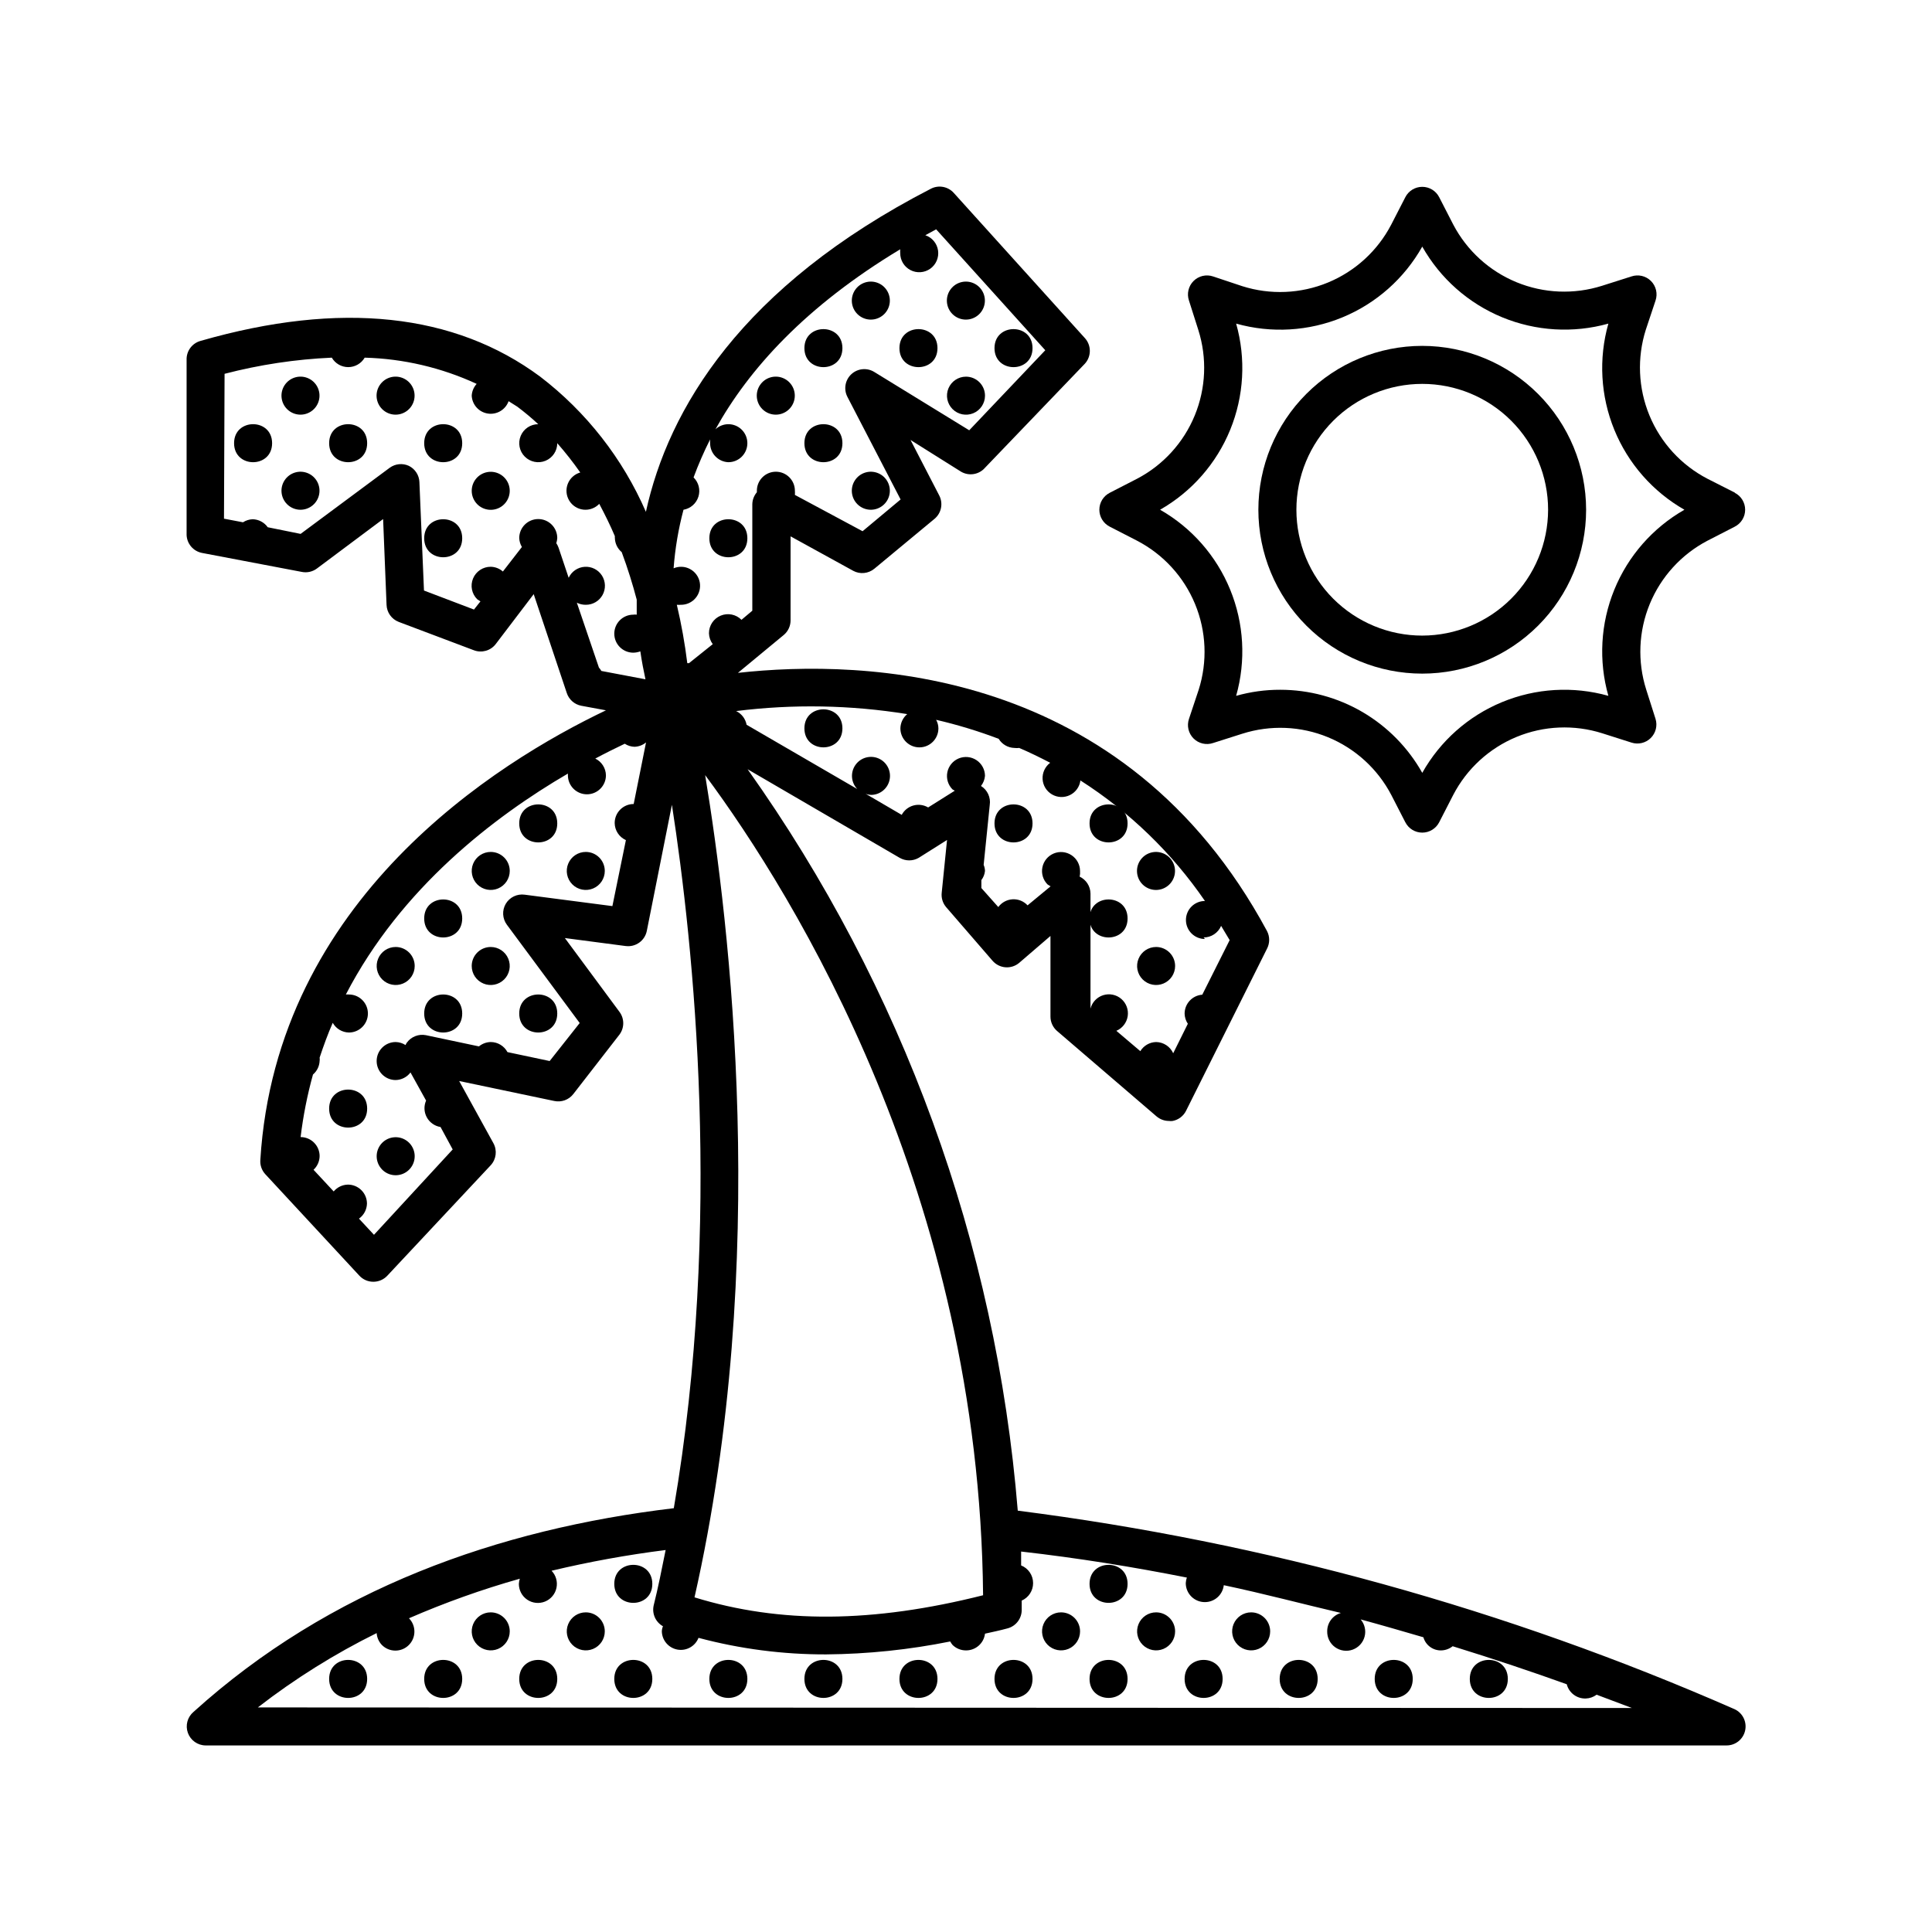 <?xml version="1.0" encoding="UTF-8"?>
<!-- Uploaded to: ICON Repo, www.svgrepo.com, Generator: ICON Repo Mixer Tools -->
<svg fill="#000000" width="800px" height="800px" version="1.1" viewBox="144 144 512 512" xmlns="http://www.w3.org/2000/svg">
 <g>
  <path d="m543.59 588.93c0 6.719-10.078 6.719-10.078 0 0-6.715 10.078-6.715 10.078 0"/>
  <path d="m518.39 588.93c0 6.719-10.078 6.719-10.078 0 0-6.715 10.078-6.715 10.078 0"/>
  <path d="m475.57 571.29c-2.039 0-3.875 1.227-4.656 3.109-0.777 1.883-0.348 4.051 1.094 5.492 1.441 1.441 3.609 1.871 5.488 1.094 1.883-0.781 3.113-2.617 3.113-4.656 0-1.336-0.531-2.617-1.477-3.562-0.945-0.945-2.227-1.477-3.562-1.477z"/>
  <path d="m493.2 588.93c0 6.719-10.074 6.719-10.074 0 0-6.715 10.074-6.715 10.074 0"/>
  <path d="m450.38 571.29c-2.039 0-3.875 1.227-4.652 3.109-0.781 1.883-0.352 4.051 1.09 5.492 1.441 1.441 3.609 1.871 5.492 1.094 1.883-0.781 3.109-2.617 3.109-4.656 0-1.336-0.531-2.617-1.477-3.562-0.945-0.945-2.227-1.477-3.562-1.477z"/>
  <path d="m468.01 588.93c0 6.719-10.074 6.719-10.074 0 0-6.715 10.074-6.715 10.074 0"/>
  <path d="m442.82 563.74c0 6.715-10.078 6.715-10.078 0 0-6.719 10.078-6.719 10.078 0"/>
  <path d="m425.19 571.29c-2.035 0-3.875 1.227-4.652 3.109-0.781 1.883-0.348 4.051 1.09 5.492 1.441 1.441 3.609 1.871 5.492 1.094 1.883-0.781 3.109-2.617 3.109-4.656 0-1.336-0.531-2.617-1.477-3.562-0.945-0.945-2.227-1.477-3.562-1.477z"/>
  <path d="m442.82 588.93c0 6.719-10.078 6.719-10.078 0 0-6.715 10.078-6.715 10.078 0"/>
  <path d="m417.63 588.93c0 6.719-10.078 6.719-10.078 0 0-6.715 10.078-6.715 10.078 0"/>
  <path d="m392.44 588.93c0 6.719-10.078 6.719-10.078 0 0-6.715 10.078-6.715 10.078 0"/>
  <path d="m367.25 588.93c0 6.719-10.074 6.719-10.074 0 0-6.715 10.074-6.715 10.074 0"/>
  <path d="m342.06 588.93c0 6.719-10.074 6.719-10.074 0 0-6.715 10.074-6.715 10.074 0"/>
  <path d="m316.87 563.74c0 6.715-10.078 6.715-10.078 0 0-6.719 10.078-6.719 10.078 0"/>
  <path d="m299.24 571.29c-2.039 0-3.875 1.227-4.656 3.109-0.781 1.883-0.348 4.051 1.094 5.492 1.438 1.441 3.606 1.871 5.488 1.094 1.883-0.781 3.109-2.617 3.109-4.656 0-1.336-0.531-2.617-1.473-3.562-0.945-0.945-2.227-1.477-3.562-1.477z"/>
  <path d="m316.87 588.93c0 6.719-10.078 6.719-10.078 0 0-6.715 10.078-6.715 10.078 0"/>
  <path d="m274.05 571.29c-2.039 0-3.875 1.227-4.656 3.109-0.777 1.883-0.348 4.051 1.094 5.492 1.441 1.441 3.606 1.871 5.488 1.094 1.883-0.781 3.113-2.617 3.113-4.656 0-1.336-0.531-2.617-1.477-3.562-0.945-0.945-2.227-1.477-3.562-1.477z"/>
  <path d="m291.68 588.93c0 6.719-10.078 6.719-10.078 0 0-6.715 10.078-6.715 10.078 0"/>
  <path d="m266.49 588.93c0 6.719-10.074 6.719-10.074 0 0-6.715 10.074-6.715 10.074 0"/>
  <path d="m241.3 588.93c0 6.719-10.074 6.719-10.074 0 0-6.715 10.074-6.715 10.074 0"/>
  <path d="m603.84 274.6-7.356-3.731c-6.938-3.606-12.375-9.547-15.363-16.773-2.984-7.227-3.324-15.273-0.961-22.723l2.57-7.711c0.621-1.816 0.156-3.832-1.203-5.191-1.359-1.363-3.375-1.828-5.195-1.207l-7.758 2.469c-7.434 2.359-15.461 2.027-22.676-0.938-7.211-2.965-13.152-8.379-16.773-15.285l-3.727-7.254c-0.863-1.684-2.594-2.742-4.484-2.742-1.891 0-3.625 1.059-4.484 2.742l-3.731 7.254c-3.606 6.938-9.547 12.379-16.773 15.363-7.223 2.984-15.273 3.328-22.723 0.961l-7.711-2.57c-1.816-0.621-3.832-0.156-5.191 1.207-1.359 1.359-1.828 3.375-1.207 5.191l2.469 7.758v0.004c2.363 7.434 2.027 15.457-0.938 22.672s-8.375 13.152-15.285 16.773l-7.254 3.727v0.004c-1.684 0.859-2.742 2.594-2.742 4.484 0 1.891 1.059 3.621 2.742 4.481l7.254 3.727v0.004c6.938 3.609 12.379 9.547 15.363 16.773 2.988 7.227 3.328 15.273 0.961 22.727l-2.57 7.707c-0.621 1.82-0.152 3.832 1.207 5.195 1.359 1.359 3.375 1.824 5.191 1.203l7.758-2.469h0.004c7.434-2.359 15.461-2.027 22.672 0.938 7.215 2.969 13.152 8.379 16.773 15.285l3.727 7.254h0.004c0.859 1.684 2.594 2.742 4.484 2.742 1.891 0 3.621-1.059 4.484-2.742l3.727-7.254c3.609-6.938 9.547-12.375 16.773-15.363 7.227-2.984 15.273-3.324 22.727-0.961l7.758 2.469c1.789 0.574 3.75 0.105 5.086-1.223 1.336-1.324 1.82-3.281 1.262-5.074l-2.469-7.758c-2.359-7.434-2.027-15.461 0.938-22.676 2.969-7.211 8.379-13.152 15.285-16.773l7.254-3.727v-0.004c1.684-0.859 2.742-2.59 2.742-4.481 0-1.891-1.059-3.625-2.742-4.484zm-33.605 53.805c-9.316-2.621-19.246-2.031-28.191 1.668-8.945 3.699-16.387 10.301-21.129 18.738-3.758-6.68-9.223-12.238-15.836-16.109-6.613-3.867-14.137-5.906-21.801-5.906-3.953-0.012-7.887 0.531-11.688 1.609 2.633-9.289 2.078-19.195-1.574-28.133-3.652-8.941-10.191-16.398-18.578-21.188 8.387-4.789 14.926-12.25 18.578-21.188 3.652-8.941 4.207-18.848 1.574-28.137 9.32 2.621 19.246 2.031 28.191-1.668s16.387-10.301 21.133-18.738c4.758 8.426 12.199 15.016 21.141 18.715 8.941 3.695 18.863 4.293 28.18 1.691-2.633 9.289-2.078 19.195 1.574 28.137 3.652 8.938 10.195 16.398 18.578 21.188-8.383 4.789-14.926 12.246-18.578 21.188-3.652 8.938-4.207 18.844-1.574 28.133z"/>
  <path d="m520.91 235.66c-11.52 0-22.566 4.574-30.711 12.719s-12.719 19.191-12.719 30.711c0 11.516 4.574 22.562 12.719 30.707s19.191 12.719 30.711 12.719c11.516 0 22.562-4.574 30.707-12.719 8.145-8.145 12.719-19.191 12.719-30.707-0.012-11.516-4.59-22.555-12.734-30.695-8.141-8.141-19.18-12.723-30.691-12.734zm0 76.781c-8.848 0-17.328-3.516-23.586-9.77-6.254-6.254-9.766-14.738-9.766-23.582 0-8.848 3.512-17.332 9.766-23.586 6.258-6.254 14.738-9.77 23.586-9.77 8.844 0 17.328 3.516 23.582 9.77s9.77 14.738 9.77 23.586c-0.016 8.84-3.531 17.316-9.785 23.566-6.25 6.254-14.727 9.77-23.566 9.785z"/>
  <path d="m299.24 369.77c-2.039 0-3.875 1.227-4.656 3.109-0.781 1.883-0.348 4.051 1.094 5.492 1.438 1.441 3.606 1.871 5.488 1.09 1.883-0.777 3.109-2.613 3.109-4.652 0-1.336-0.531-2.617-1.473-3.562-0.945-0.945-2.227-1.477-3.562-1.477z"/>
  <path d="m291.68 362.21c0 6.719-10.078 6.719-10.078 0 0-6.715 10.078-6.715 10.078 0"/>
  <path d="m274.05 369.77c-2.039 0-3.875 1.227-4.656 3.109-0.777 1.883-0.348 4.051 1.094 5.492s3.606 1.871 5.488 1.09c1.883-0.777 3.113-2.613 3.113-4.652 0-1.336-0.531-2.617-1.477-3.562-0.945-0.945-2.227-1.477-3.562-1.477z"/>
  <path d="m291.68 412.59c0 6.719-10.078 6.719-10.078 0s10.078-6.719 10.078 0"/>
  <path d="m266.49 387.4c0 6.719-10.074 6.719-10.074 0 0-6.715 10.074-6.715 10.074 0"/>
  <path d="m269.01 400c0 2.035 1.227 3.875 3.109 4.652 1.883 0.781 4.051 0.348 5.492-1.09 1.441-1.441 1.871-3.609 1.09-5.492-0.777-1.883-2.617-3.109-4.652-3.109-2.785 0-5.039 2.254-5.039 5.039z"/>
  <path d="m248.86 394.96c-2.039 0-3.875 1.227-4.656 3.109-0.777 1.883-0.348 4.051 1.094 5.492 1.441 1.438 3.609 1.871 5.492 1.09 1.883-0.777 3.109-2.617 3.109-4.652 0-1.336-0.531-2.617-1.477-3.562-0.945-0.945-2.227-1.477-3.562-1.477z"/>
  <path d="m266.49 412.59c0 6.719-10.074 6.719-10.074 0s10.074-6.719 10.074 0"/>
  <path d="m241.3 437.79c0 6.715-10.074 6.715-10.074 0 0-6.719 10.074-6.719 10.074 0"/>
  <path d="m245.28 453.96c1.691 1.707 4.356 1.98 6.359 0.652 2.004-1.324 2.793-3.883 1.883-6.106-0.91-2.227-3.262-3.496-5.621-3.043-2.359 0.457-4.066 2.516-4.082 4.918-0.008 1.34 0.52 2.625 1.461 3.578z"/>
  <path d="m450.38 394.96c-2.039 0-3.875 1.227-4.652 3.109-0.781 1.883-0.352 4.051 1.09 5.492 1.441 1.438 3.609 1.871 5.492 1.09 1.883-0.777 3.109-2.617 3.109-4.652 0-1.336-0.531-2.617-1.477-3.562-0.945-0.945-2.227-1.477-3.562-1.477z"/>
  <path d="m442.82 362.21c0 6.719-10.078 6.719-10.078 0 0-6.715 10.078-6.715 10.078 0"/>
  <path d="m442.82 387.4c0 6.719-10.078 6.719-10.078 0 0-6.715 10.078-6.715 10.078 0"/>
  <path d="m450.38 379.85c2.402-0.016 4.461-1.723 4.918-4.082s-0.816-4.715-3.043-5.621c-2.223-0.91-4.777-0.121-6.106 1.883-1.324 2.004-1.051 4.664 0.652 6.359 0.953 0.941 2.238 1.469 3.578 1.461z"/>
  <path d="m417.63 362.21c0 6.719-10.078 6.719-10.078 0 0-6.715 10.078-6.715 10.078 0"/>
  <path d="m367.25 337.02c0 6.715-10.074 6.715-10.074 0 0-6.719 10.074-6.719 10.074 0"/>
  <path d="m417.63 236.26c0 6.715-10.078 6.715-10.078 0 0-6.719 10.078-6.719 10.078 0"/>
  <path d="m400 243.82c-2.039 0-3.875 1.23-4.656 3.109-0.781 1.883-0.348 4.051 1.094 5.492 1.438 1.441 3.606 1.871 5.488 1.094 1.883-0.781 3.109-2.617 3.109-4.656 0-1.336-0.531-2.617-1.473-3.562-0.945-0.945-2.227-1.477-3.562-1.477z"/>
  <path d="m392.44 236.26c0 6.715-10.078 6.715-10.078 0 0-6.719 10.078-6.719 10.078 0"/>
  <path d="m400 228.7c2.402-0.016 4.461-1.723 4.914-4.082 0.457-2.359-0.816-4.711-3.039-5.621-2.227-0.906-4.781-0.117-6.106 1.887-1.328 2.004-1.055 4.664 0.652 6.356 0.949 0.941 2.238 1.469 3.578 1.461z"/>
  <path d="m367.25 236.26c0 6.715-10.074 6.715-10.074 0 0-6.719 10.074-6.719 10.074 0"/>
  <path d="m374.81 228.7c2.402-0.016 4.461-1.723 4.918-4.082 0.453-2.359-0.816-4.711-3.043-5.621-2.223-0.906-4.781-0.117-6.106 1.887-1.328 2.004-1.055 4.664 0.652 6.356 0.953 0.941 2.238 1.469 3.578 1.461z"/>
  <path d="m367.25 261.45c0 6.719-10.074 6.719-10.074 0 0-6.715 10.074-6.715 10.074 0"/>
  <path d="m374.81 279.09c2.402-0.016 4.461-1.723 4.918-4.082 0.453-2.359-0.816-4.715-3.043-5.621-2.223-0.91-4.781-0.121-6.106 1.883-1.328 2.004-1.055 4.664 0.652 6.359 0.953 0.941 2.238 1.469 3.578 1.461z"/>
  <path d="m349.62 253.89c2.402-0.016 4.461-1.723 4.918-4.082 0.457-2.359-0.816-4.711-3.043-5.621-2.223-0.91-4.781-0.121-6.106 1.883-1.324 2.004-1.051 4.668 0.652 6.359 0.953 0.941 2.238 1.469 3.578 1.461z"/>
  <path d="m342.06 286.64c0 6.719-10.074 6.719-10.074 0 0-6.715 10.074-6.715 10.074 0"/>
  <path d="m266.49 261.45c0 6.719-10.074 6.719-10.074 0 0-6.715 10.074-6.715 10.074 0"/>
  <path d="m266.49 286.64c0 6.719-10.074 6.719-10.074 0 0-6.715 10.074-6.715 10.074 0"/>
  <path d="m270.47 277.62c1.691 1.703 4.356 1.977 6.359 0.652 2-1.328 2.789-3.883 1.883-6.106-0.91-2.227-3.262-3.5-5.621-3.043-2.359 0.457-4.066 2.516-4.082 4.918-0.008 1.34 0.52 2.625 1.461 3.578z"/>
  <path d="m241.3 261.45c0 6.719-10.074 6.719-10.074 0 0-6.715 10.074-6.715 10.074 0"/>
  <path d="m248.86 253.89c2.402-0.016 4.461-1.723 4.918-4.082 0.457-2.359-0.816-4.711-3.043-5.621-2.223-0.91-4.781-0.121-6.106 1.883-1.324 2.004-1.051 4.668 0.652 6.359 0.953 0.941 2.238 1.469 3.578 1.461z"/>
  <path d="m216.11 261.45c0 6.719-10.078 6.719-10.078 0 0-6.715 10.078-6.715 10.078 0"/>
  <path d="m223.66 253.89c2.402-0.016 4.461-1.723 4.918-4.082s-0.816-4.711-3.039-5.621c-2.227-0.91-4.781-0.121-6.109 1.883-1.324 2.004-1.051 4.668 0.656 6.359 0.949 0.941 2.234 1.469 3.574 1.461z"/>
  <path d="m223.66 279.09c2.402-0.016 4.461-1.723 4.918-4.082s-0.816-4.715-3.039-5.621c-2.227-0.91-4.781-0.121-6.109 1.883-1.324 2.004-1.051 4.664 0.656 6.359 0.949 0.941 2.234 1.469 3.574 1.461z"/>
  <path d="m197.47 290.52 26.5 5.039c1.41 0.289 2.879-0.043 4.027-0.906l17.531-13.098 0.91 22.719c0.066 2.023 1.336 3.809 3.223 4.535l19.902 7.508c2.074 0.801 4.43 0.145 5.793-1.613l10.078-13.25 8.766 26.199c0.57 1.734 2.035 3.027 3.828 3.375l6.551 1.211c-28.816 13.754-87.359 49.977-91.594 119.2v-0.004c-0.09 1.371 0.383 2.715 1.309 3.727l24.938 26.902 0.004 0.004c0.961 1.035 2.312 1.621 3.727 1.609 1.398-0.004 2.727-0.586 3.68-1.609l27.406-29.273c1.465-1.594 1.75-3.945 0.703-5.844l-9.07-16.473 25.191 5.289h0.004c1.887 0.41 3.844-0.293 5.035-1.812l12.242-15.77c1.344-1.793 1.344-4.254 0-6.047l-14.461-19.547 16.121 2.117 0.004-0.004c2.637 0.344 5.082-1.422 5.594-4.027l6.648-33.402c5.793 37.383 13.453 110.84 0.504 186.41-46.551 5.543-91.238 21.363-127.31 54.008-1.598 1.363-2.18 3.574-1.461 5.551 0.719 1.973 2.586 3.293 4.688 3.312h403.05c2.375 0.016 4.438-1.633 4.945-3.953 0.512-2.32-0.668-4.684-2.832-5.668-60.465-26.535-124.43-44.246-189.93-52.598-5.758-70.742-30.492-138.62-71.594-196.48l40.305 23.477c1.559 0.898 3.481 0.898 5.039 0l7.508-4.734-1.41 13.957v-0.004c-0.16 1.383 0.258 2.769 1.156 3.828l12.293 14.207c0.871 1.016 2.106 1.645 3.438 1.75 1.332 0.105 2.652-0.324 3.668-1.195l8.262-7.106v21.363c0 1.473 0.645 2.875 1.766 3.832l26.348 22.621c0.914 0.777 2.074 1.207 3.273 1.207 0.336 0.051 0.676 0.051 1.008 0 1.523-0.297 2.828-1.285 3.527-2.668l21.461-42.977c0.773-1.469 0.773-3.219 0-4.688-37.836-70.23-106.96-72.094-140.21-68.414l12.191-10.078c1.117-0.957 1.762-2.356 1.762-3.828v-22.27l16.574 9.117v0.004c1.816 0.992 4.055 0.77 5.644-0.555l15.922-13.199c1.824-1.512 2.348-4.094 1.258-6.199l-7.609-14.711 13.402 8.414c2.098 1.223 4.762 0.777 6.348-1.059l26.398-27.508h0.004c1.82-1.938 1.82-4.961 0-6.902l-34.715-38.441c-1.523-1.672-3.973-2.125-5.996-1.105-50.383 25.945-69.625 58.492-75.57 85.648v-0.004c-6.144-14.125-15.781-26.453-28.012-35.82-22.621-16.777-52.898-20.152-90.031-9.469-2.242 0.625-3.762 2.707-3.676 5.035v46.402c0.094 2.316 1.758 4.273 4.031 4.734zm6.043-47.457c9.297-2.418 18.82-3.856 28.414-4.281 0.902 1.551 2.562 2.508 4.359 2.508s3.457-0.957 4.359-2.508c10.262 0.277 20.355 2.641 29.672 6.949-0.781 0.859-1.246 1.965-1.309 3.125 0.117 2.402 1.91 4.387 4.289 4.742 2.375 0.355 4.672-1.02 5.484-3.281l2.316 1.461c1.926 1.449 3.777 2.996 5.543 4.637-2.035 0-3.875 1.227-4.652 3.109-0.781 1.883-0.352 4.051 1.09 5.488 1.441 1.441 3.609 1.875 5.492 1.094 1.883-0.781 3.109-2.617 3.109-4.656 2.172 2.473 4.207 5.062 6.098 7.762-1.512 0.43-2.734 1.543-3.309 3.004-0.574 1.461-0.43 3.106 0.383 4.449s2.207 2.231 3.769 2.398 3.109-0.402 4.191-1.539c1.512 2.871 2.922 5.691 4.133 8.566v-0.004c-0.023 0.152-0.023 0.305 0 0.453 0.027 1.465 0.688 2.844 1.812 3.781 1.613 4.332 2.922 8.566 3.981 12.594v3.981c-0.301-0.047-0.605-0.047-0.906 0-2.781 0-5.039 2.254-5.039 5.039 0 2.781 2.258 5.035 5.039 5.035 0.637-0.012 1.266-0.133 1.863-0.352 0.402 2.769 0.855 5.039 1.359 7.406l-11.688-2.215c-0.188-0.324-0.406-0.629-0.652-0.906l-5.844-17.18-0.004-0.004c0.734 0.379 1.547 0.566 2.371 0.555 1.844 0.016 3.547-0.98 4.441-2.59 0.895-1.613 0.836-3.586-0.148-5.144-0.988-1.559-2.746-2.449-4.586-2.328-1.84 0.121-3.469 1.234-4.242 2.91l-2.672-7.961c-0.148-0.426-0.352-0.832-0.605-1.207 0.141-0.445 0.223-0.902 0.254-1.363 0-2.781-2.254-5.035-5.039-5.035-2.781 0-5.039 2.254-5.039 5.035 0.035 0.836 0.277 1.652 0.707 2.367l-5.039 6.5c-0.891-0.785-2.035-1.234-3.223-1.258-2.047-0.012-3.898 1.215-4.684 3.106-0.785 1.891-0.348 4.066 1.105 5.508l0.855 0.555-1.715 2.168-13.25-5.039-1.211-28.719h0.004c-0.07-1.852-1.152-3.516-2.82-4.332-1.648-0.75-3.57-0.555-5.039 0.504l-23.629 17.535-8.715-1.762v-0.004c-0.918-1.293-2.394-2.074-3.981-2.117-0.914 0.031-1.801 0.312-2.57 0.809l-5.039-0.957zm133.51 23.426c2.781 0 5.035-2.254 5.035-5.039 0-2.781-2.254-5.035-5.035-5.035-1.273 0.004-2.496 0.488-3.426 1.359 8.816-15.922 23.879-32.598 48.969-47.711-0.023 0.336-0.023 0.672 0 1.008-0.016 1.891 1.035 3.633 2.715 4.508 1.676 0.871 3.703 0.73 5.246-0.367 1.543-1.098 2.336-2.969 2.062-4.84-0.277-1.871-1.578-3.43-3.371-4.035l2.871-1.562 28.918 32.043-20.152 21.211-25.191-15.469c-1.922-1.172-4.391-0.926-6.047 0.605-1.656 1.535-2.086 3.984-1.055 5.992l14.105 27.207-10.078 8.414-17.934-9.621c0.027-0.371 0.027-0.742 0-1.109 0-2.785-2.258-5.039-5.039-5.039s-5.039 2.254-5.039 5.039c-0.02 0.133-0.02 0.27 0 0.402-0.758 0.887-1.184 2.008-1.207 3.176v28.215l-2.871 2.418v-0.004c-1.441-1.453-3.621-1.891-5.512-1.105-1.891 0.785-3.117 2.637-3.106 4.684 0.031 1.039 0.383 2.043 1.008 2.871l-6.297 5.039h-0.453c-0.641-5.203-1.566-10.367-2.773-15.469 0.355 0.023 0.707 0.023 1.059 0 1.52 0.02 2.965-0.648 3.934-1.816 0.973-1.168 1.363-2.711 1.07-4.199-0.297-1.488-1.246-2.766-2.59-3.473-1.34-0.711-2.93-0.777-4.328-0.184 0.391-5.242 1.27-10.438 2.621-15.516 1.863-0.324 3.391-1.66 3.953-3.469 0.566-1.805 0.07-3.773-1.285-5.098 1.273-3.438 2.738-6.801 4.387-10.078-0.027 0.336-0.027 0.676 0 1.008-0.004 2.707 2.133 4.93 4.836 5.039zm125.95 125.95c2.019 0 3.844-1.211 4.633-3.074l2.266 3.777-7.254 14.461c-2.644 0.188-4.691 2.387-4.684 5.039 0.027 0.953 0.324 1.879 0.855 2.668l-3.879 7.809v0.004c-0.805-1.789-2.574-2.949-4.535-2.973-1.715 0.039-3.289 0.953-4.18 2.418l-6.348-5.391c1.602-0.684 2.734-2.144 3.004-3.863 0.266-1.723-0.375-3.457-1.695-4.594-1.316-1.133-3.129-1.508-4.793-0.988-1.66 0.523-2.934 1.863-3.371 3.551v-30.48c-0.023-1.922-1.137-3.66-2.871-4.484 0.109-0.496 0.145-1.008 0.102-1.512-0.008-1.68-0.855-3.242-2.254-4.168-1.398-0.93-3.164-1.102-4.715-0.457-1.551 0.645-2.68 2.016-3.008 3.664-0.332 1.645 0.18 3.348 1.363 4.539l0.805 0.504-6.098 5.039v-0.004c-1.02-1.102-2.484-1.688-3.984-1.602-1.5 0.09-2.887 0.844-3.773 2.055l-4.484-5.039v-2.117 0.004c0.539-0.703 0.871-1.539 0.957-2.418-0.016-0.555-0.133-1.102-0.352-1.613l1.613-15.871c0.305-1.988-0.609-3.973-2.316-5.035 0.602-0.77 0.969-1.699 1.055-2.672-0.008-1.68-0.852-3.242-2.25-4.168-1.398-0.93-3.168-1.098-4.719-0.457-1.551 0.645-2.676 2.019-3.008 3.664-0.328 1.645 0.18 3.348 1.363 4.539l0.605 0.352-7.055 4.434c-1.184-0.695-2.598-0.883-3.922-0.512-1.32 0.371-2.434 1.266-3.082 2.477l-9.574-5.594h0.004c0.449 0.18 0.926 0.281 1.41 0.305 2.394 0.008 4.465-1.668 4.949-4.012 0.488-2.344-0.738-4.707-2.938-5.656-2.199-0.945-4.762-0.215-6.129 1.75-1.367 1.965-1.164 4.621 0.488 6.356l-29.32-17.027c-0.293-1.582-1.32-2.93-2.769-3.629 15.074-1.891 30.344-1.617 45.34 0.805-1.125 0.938-1.785 2.316-1.812 3.781 0 2.781 2.254 5.035 5.039 5.035 2.781 0 5.035-2.254 5.035-5.035-0.008-0.797-0.215-1.574-0.602-2.269 5.633 1.305 11.168 2.988 16.574 5.039 0.891 1.465 2.469 2.375 4.18 2.418 0.422 0.055 0.844 0.055 1.262 0 2.719 1.16 5.492 2.519 8.211 3.93-1.352 1.012-2.109 2.633-2.016 4.32s1.027 3.215 2.488 4.066c1.457 0.852 3.246 0.918 4.762 0.172 1.516-0.742 2.559-2.199 2.777-3.871 13.027 8.328 24.25 19.188 33 31.941-2.785 0-5.039 2.254-5.039 5.035 0 2.785 2.254 5.039 5.039 5.039zm-58.445 174.32c-29.223 7.356-53.758 7.559-76.477 0.555 20.152-89.125 9.27-178.9 2.82-217.9 23.781 32.043 72.699 111.34 73.656 217.34zm-192.2 29.727c9.812-7.602 20.363-14.203 31.488-19.699 0.078 1.168 0.559 2.273 1.363 3.125 1.945 1.988 5.137 2.023 7.129 0.074 1.988-1.949 2.019-5.141 0.074-7.129 9.543-4.148 19.355-7.652 29.371-10.48-0.137 0.441-0.223 0.898-0.25 1.363-0.008 1.676 0.82 3.246 2.207 4.188 1.387 0.941 3.148 1.129 4.707 0.508 1.555-0.625 2.699-1.98 3.047-3.621 0.352-1.641-0.133-3.344-1.297-4.551 9.969-2.379 20.062-4.211 30.23-5.492-1.008 5.039-2.016 10.078-3.176 14.711-0.48 2.176 0.523 4.406 2.469 5.492-0.184 0.43-0.285 0.891-0.301 1.359 0.062 2.394 1.801 4.41 4.16 4.828 2.359 0.414 4.684-0.887 5.562-3.117 11.027 2.941 22.395 4.414 33.805 4.387 11.051-0.094 22.066-1.242 32.898-3.426 0.172 0.32 0.375 0.621 0.605 0.906 0.949 0.941 2.238 1.469 3.578 1.461 2.562 0.016 4.731-1.891 5.035-4.434 2.016-0.453 3.981-0.855 5.996-1.41 2.266-0.609 3.809-2.699 3.731-5.039v-2.316c1.84-0.805 3.027-2.629 3.019-4.637 0.004-2.066-1.254-3.922-3.172-4.684v-3.68c15.113 1.715 29.727 4.082 43.934 6.902-0.18 0.469-0.281 0.961-0.305 1.461 0 1.336 0.531 2.617 1.477 3.562 0.945 0.945 2.227 1.477 3.562 1.477 2.578 0.016 4.754-1.922 5.039-4.484 10.73 2.266 21.109 5.039 31.035 7.356-2.168 0.633-3.652 2.629-3.629 4.887-0.031 1.656 0.75 3.223 2.094 4.191 1.348 0.965 3.082 1.211 4.641 0.652 1.559-0.559 2.746-1.848 3.172-3.449 0.426-1.602 0.035-3.309-1.039-4.57 5.742 1.562 11.285 3.176 16.625 4.734v0.004c0.598 2.106 2.547 3.535 4.734 3.477 1.102-0.031 2.164-0.418 3.023-1.109 11.082 3.426 21.109 6.801 30.23 10.078v-0.004c0.586 2.285 2.68 3.856 5.039 3.781 1.035-0.031 2.039-0.383 2.871-1.008l9.371 3.527zm93.961-212.36-23.227-3.023c-2.012-0.285-4 0.668-5.035 2.418-1.02 1.742-0.898 3.922 0.301 5.543l19.297 26.047-7.961 10.074-11.184-2.367c-0.875-1.637-2.578-2.664-4.434-2.668-1.145 0.02-2.246 0.43-3.125 1.156l-14.055-2.973c-1.918-0.375-3.883 0.391-5.039 1.965-0.148 0.203-0.266 0.422-0.352 0.656-0.781-0.504-1.691-0.785-2.621-0.805-2.781 0-5.039 2.254-5.039 5.035 0 2.785 2.258 5.039 5.039 5.039 1.551-0.031 3-0.773 3.93-2.016l4.133 7.457c-0.629 1.43-0.559 3.074 0.191 4.445 0.75 1.371 2.094 2.316 3.637 2.559l3.223 5.945-20.859 22.621-3.981-4.281 0.004-0.004c1.293-0.918 2.074-2.394 2.117-3.977 0-1.34-0.531-2.621-1.477-3.562-0.945-0.945-2.227-1.477-3.562-1.477-1.465 0.027-2.844 0.688-3.781 1.812l-5.34-5.742c1.012-0.938 1.594-2.25 1.613-3.629 0-1.336-0.531-2.617-1.477-3.562-0.945-0.945-2.227-1.477-3.562-1.477 0.676-5.598 1.77-11.141 3.277-16.574 1.055-0.898 1.691-2.191 1.762-3.578 0.047-0.301 0.047-0.605 0-0.906 1.059-3.176 2.168-6.246 3.477-9.219 0.871 1.555 2.5 2.531 4.281 2.57 2.785 0 5.039-2.258 5.039-5.039s-2.254-5.039-5.039-5.039c-0.266-0.023-0.535-0.023-0.805 0 14.609-28.215 39.246-47.105 58.844-58.543v0.453c0 2.785 2.258 5.039 5.039 5.039s5.039-2.254 5.039-5.039c-0.035-1.887-1.125-3.602-2.824-4.434 2.82-1.512 5.391-2.769 7.809-3.93h0.004c0.766 0.5 1.652 0.777 2.566 0.809 1.125-0.031 2.207-0.441 3.074-1.16l-3.273 16.324c-2.785 0-5.039 2.254-5.039 5.039 0.023 1.961 1.184 3.731 2.973 4.531z"/>
 </g>
</svg>